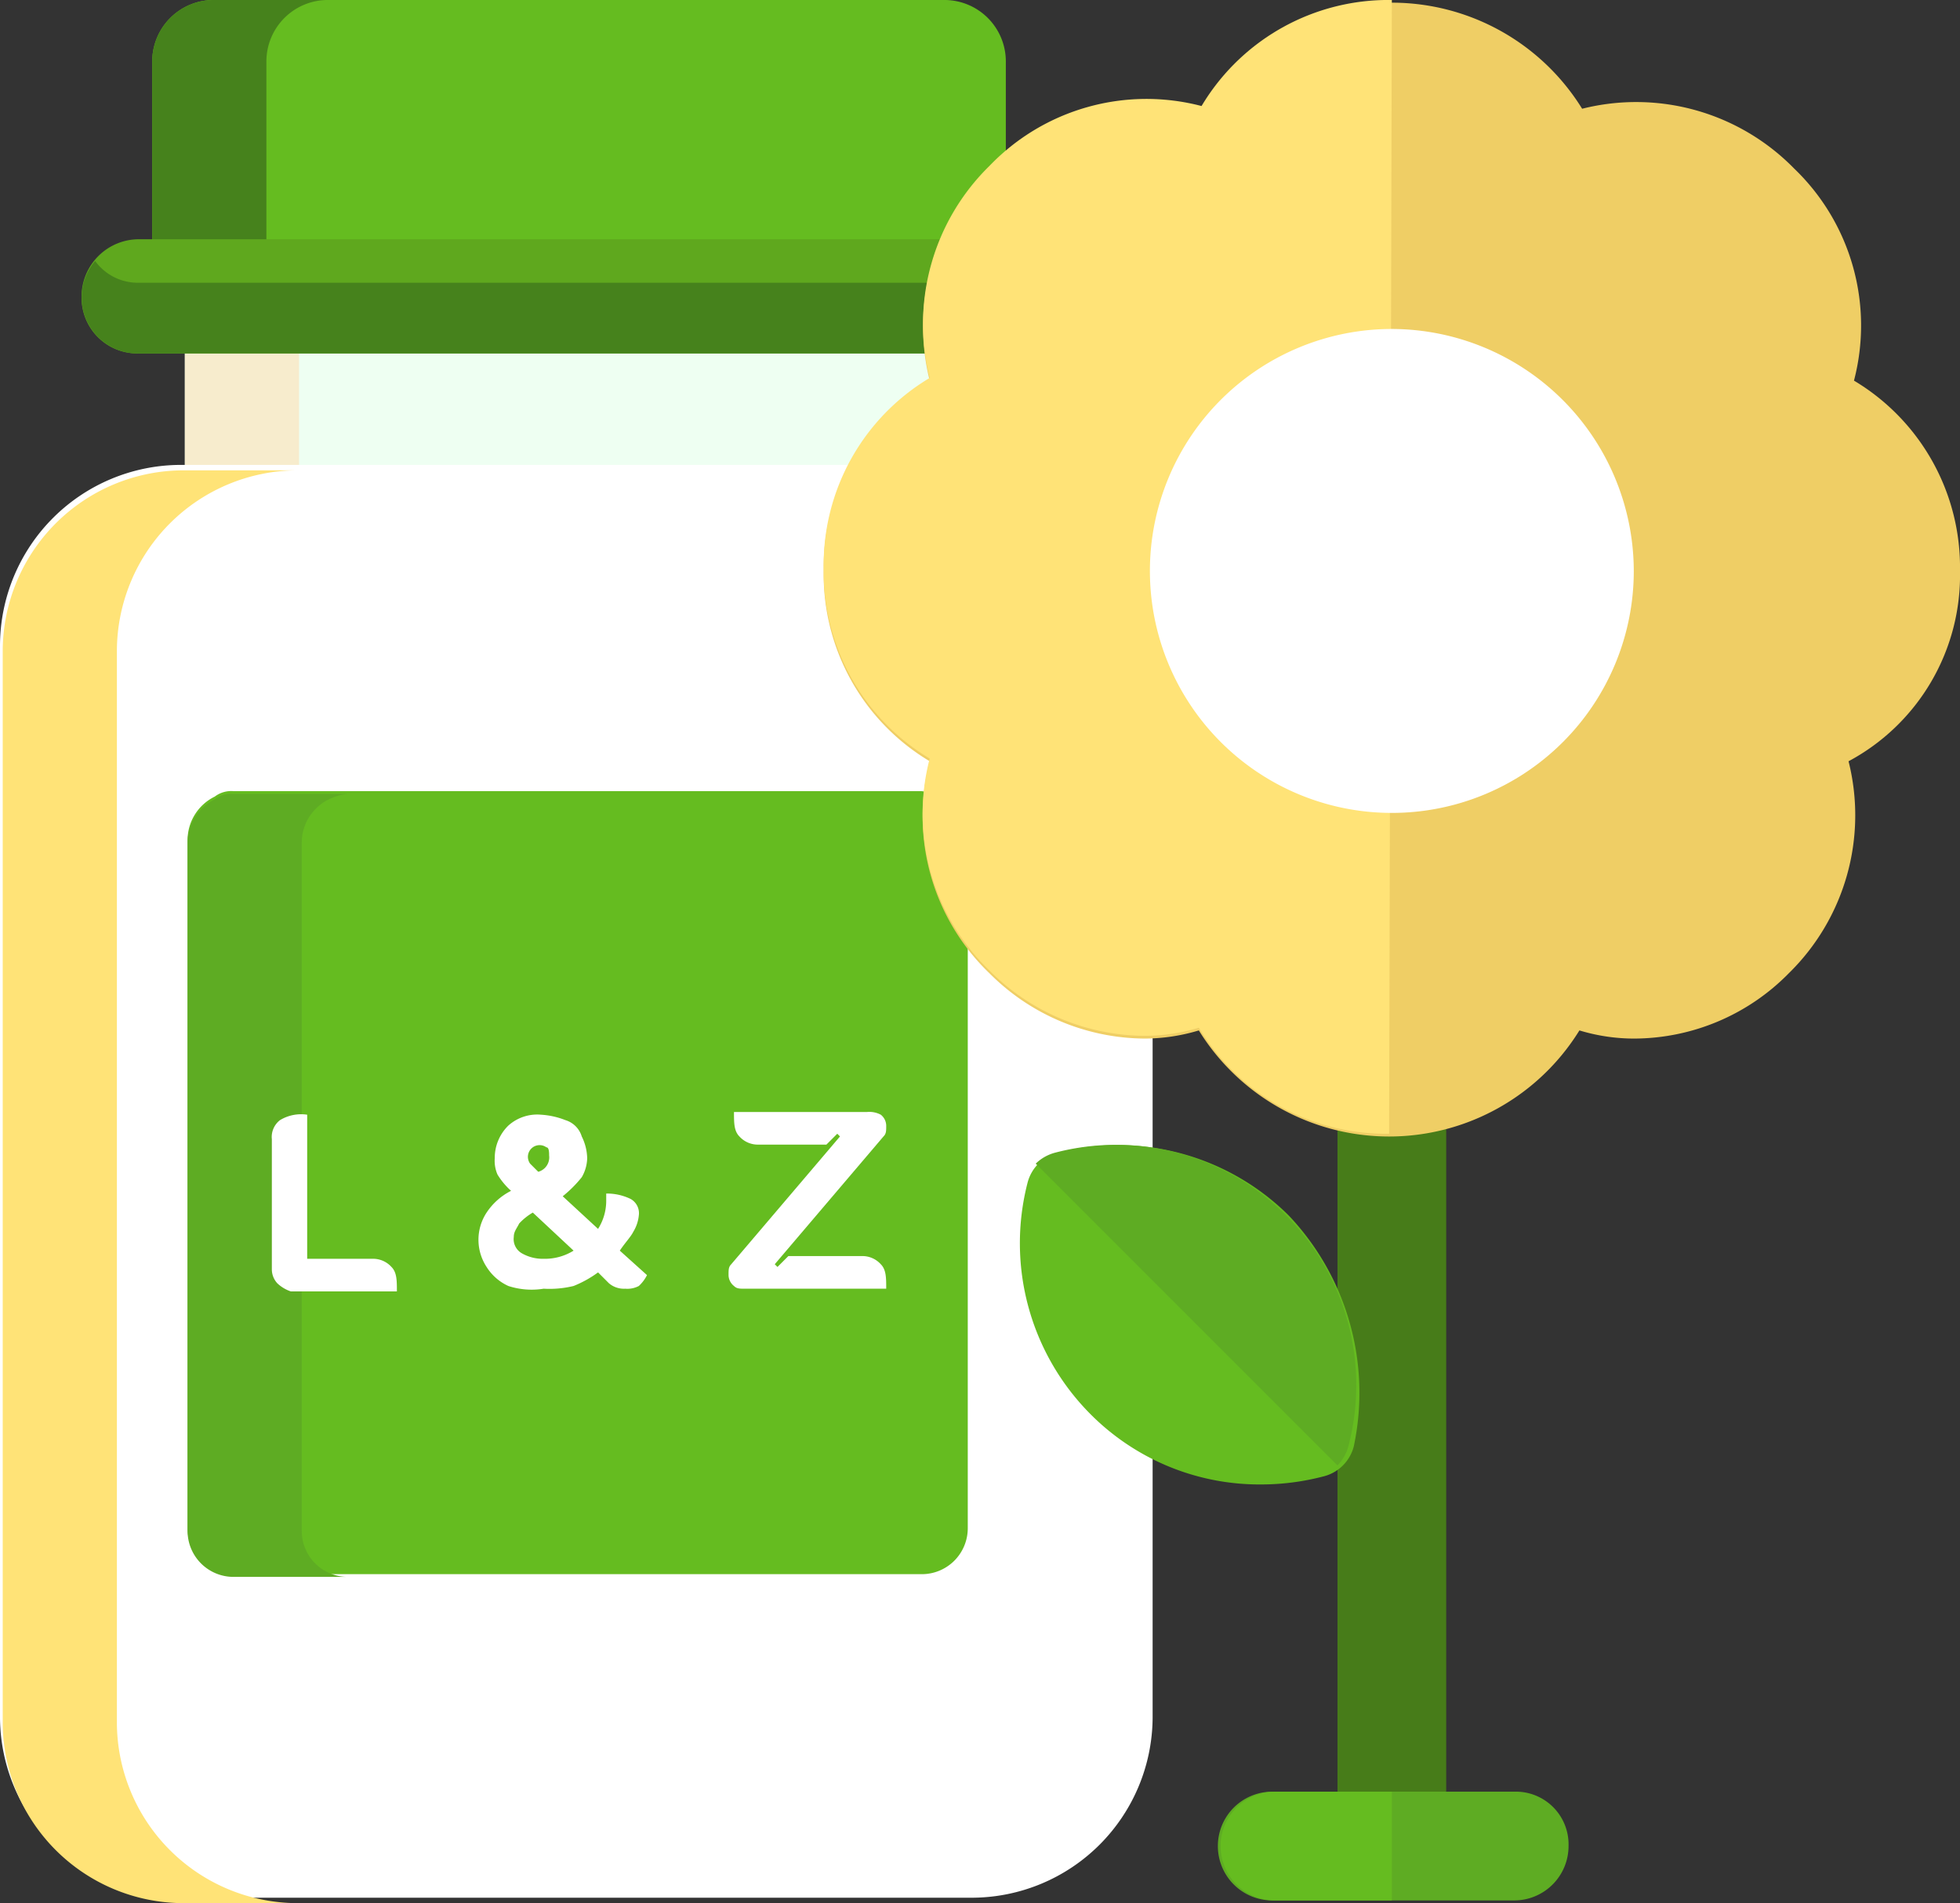 <svg xmlns="http://www.w3.org/2000/svg" viewBox="0 0 72.1 70"><rect x="0" y="0" width="72.1" height="70" fill="#333333" stroke="none"/><defs><style>.cls-1{fill:#ffcc30;}.cls-2{fill:#eefff2;}.cls-3{fill:#f7eccd;}.cls-4{fill:#fff;}.cls-5{fill:#ffe377;}.cls-6{fill:#65bc20;}.cls-7{fill:#46821c;}.cls-8{fill:#5eac23;}.cls-9{fill:#5fa81e;}.cls-10{fill:#477c19;}.cls-11{fill:#efce65;}</style></defs><g id="Layer_2" data-name="Layer 2"><g id="Слой_1" data-name="Слой 1"><path class="cls-1" d="M51.2,12.1a8.9,8.9,0,0,0,0,17.8Z"/><path class="cls-2" d="M6.8,12.6H35.7v4.8H6.8Z"/><path class="cls-3" d="M6.8,12.6H11v4.8H6.8Z"/><path class="cls-4" d="M35.8,17.1H6.6A6.66,6.66,0,0,0,0,23.7V63.2a6.66,6.66,0,0,0,6.6,6.6H35.8a6.66,6.66,0,0,0,6.6-6.6V23.7A6.59,6.59,0,0,0,35.8,17.1Z"/><path class="cls-5" d="M4.3,63.4V23.9a6.66,6.66,0,0,1,6.6-6.6H6.7A6.66,6.66,0,0,0,.1,23.9V63.4A6.66,6.66,0,0,0,6.7,70h4.2A6.66,6.66,0,0,1,4.3,63.4Z"/><path class="cls-6" d="M37,9.1V2.3A2.26,2.26,0,0,0,34.7,0H7.9A2.26,2.26,0,0,0,5.6,2.3V9.1Z"/><path class="cls-7" d="M12.1,0H7.9A2.26,2.26,0,0,0,5.6,2.3V9.1H9.8V2.3A2.26,2.26,0,0,1,12.1,0Z"/><path class="cls-6" d="M34.6,29.3a2,2,0,0,0-.7-.2H8.6a1,1,0,0,0-.7.2,1.78,1.78,0,0,0-1,1.6V56.2a1.69,1.69,0,0,0,1.7,1.7H33.9a1.69,1.69,0,0,0,1.7-1.7V30.9A1.78,1.78,0,0,0,34.6,29.3Z"/><path class="cls-8" d="M11.1,56.3V31a1.78,1.78,0,0,1,1-1.6,2,2,0,0,1,.7-.2H8.6a1,1,0,0,0-.7.2,1.78,1.78,0,0,0-1,1.6V56.3A1.69,1.69,0,0,0,8.6,58h4.2A1.69,1.69,0,0,1,11.1,56.3Z"/><path class="cls-9" d="M37.4,8.8H5.1A2.11,2.11,0,0,0,3,10.9,2.05,2.05,0,0,0,5.1,13H37.4a2.1,2.1,0,1,0,0-4.2Z"/><path class="cls-7" d="M37.4,10.4H5.1a1.94,1.94,0,0,1-1.6-.8A2.06,2.06,0,0,0,5.1,13H37.4A2.06,2.06,0,0,0,39,9.6,2.09,2.09,0,0,1,37.4,10.4Z"/><path class="cls-4" d="M10.2,47.2a.76.76,0,0,1-.2-.5V41.9a.78.78,0,0,1,.3-.7,1.5,1.5,0,0,1,1-.2v5.3h2.4a.91.91,0,0,1,.7.3c.2.2.2.5.2.9H10.7A1.33,1.33,0,0,1,10.2,47.2Z"/><path class="cls-4" d="M18.7,47.3a1.85,1.85,0,0,1-.8-.7,1.82,1.82,0,0,1,0-2,2.36,2.36,0,0,1,.9-.8,2.65,2.65,0,0,1-.5-.6,1.27,1.27,0,0,1-.1-.6,1.66,1.66,0,0,1,.5-1.2,1.59,1.59,0,0,1,1.2-.4,2.92,2.92,0,0,1,.9.2.9.9,0,0,1,.6.6,1.88,1.88,0,0,1,.2.8,1.45,1.45,0,0,1-.2.7,4.51,4.51,0,0,1-.7.7L22,45.2a1.93,1.93,0,0,0,.3-1v-.3a2,2,0,0,1,.9.2.6.6,0,0,1,.3.6,1.42,1.42,0,0,1-.2.6c-.1.2-.3.4-.5.7l1,.9a1.38,1.38,0,0,1-.3.4.9.9,0,0,1-.5.1.85.85,0,0,1-.6-.2l-.4-.4a4.05,4.05,0,0,1-.9.5,3.75,3.75,0,0,1-1.1.1A2.77,2.77,0,0,1,18.7,47.3ZM21.1,46l-1.5-1.4a2.18,2.18,0,0,0-.5.4c-.1.2-.2.3-.2.5a.6.6,0,0,0,.3.6,1.55,1.55,0,0,0,.8.2A2,2,0,0,0,21.1,46Zm-.9-3.5c0-.1,0-.3-.1-.3a.43.43,0,0,0-.6.6l.3.3A.55.55,0,0,0,20.2,42.5Z"/><path class="cls-4" d="M27,47.3a.52.52,0,0,1-.2-.4c0-.2,0-.3.1-.4l4-4.7-.1-.1-.4.4H27.9a.91.91,0,0,1-.7-.3c-.2-.2-.2-.5-.2-.9h4.9a.9.9,0,0,1,.5.1.52.52,0,0,1,.2.4c0,.2,0,.3-.1.4l-4,4.7.1.1.4-.4h2.7a.91.91,0,0,1,.7.3c.2.2.2.5.2.9H27.4C27.2,47.4,27.1,47.4,27,47.3Z"/><path class="cls-10" d="M51.2,38.5a2,2,0,0,0-2,2V65.8a2,2,0,0,0,4,0V40.5A2,2,0,0,0,51.2,38.5Z"/><path class="cls-8" d="M55.7,65.9H46.8a2,2,0,0,0,0,4h8.9a2,2,0,0,0,2-2A1.94,1.94,0,0,0,55.7,65.9Z"/><path class="cls-6" d="M51.2,65.9H46.9a2,2,0,0,0,0,4h4.3Z"/><path class="cls-11" d="M72.1,21a8,8,0,0,0-3.9-7A8,8,0,0,0,66,6.2,8.13,8.13,0,0,0,58.2,4a8.23,8.23,0,0,0-14,0,8,8,0,0,0-7.8,2.2A8.13,8.13,0,0,0,34.2,14a8,8,0,0,0-3.9,7,8,8,0,0,0,3.9,7,8,8,0,0,0,2.2,7.8,8.12,8.12,0,0,0,5.7,2.4,6.93,6.93,0,0,0,2-.3,8.23,8.23,0,0,0,14,0,6.93,6.93,0,0,0,2,.3,8,8,0,0,0,5.7-2.4A8.13,8.13,0,0,0,68,28,7.76,7.76,0,0,0,72.1,21Z"/><path class="cls-5" d="M51.2,0a8,8,0,0,0-7,3.9,8,8,0,0,0-7.8,2.2,8.13,8.13,0,0,0-2.2,7.8,8,8,0,0,0-3.9,7,8,8,0,0,0,3.9,7,8,8,0,0,0,2.2,7.8,8.12,8.12,0,0,0,5.7,2.4,6.93,6.93,0,0,0,2-.3,8,8,0,0,0,7,3.9L51.2,0Z"/><path class="cls-4" d="M51.2,12.1A8.9,8.9,0,1,0,60.1,21,8.92,8.92,0,0,0,51.2,12.1Z"/><path class="cls-6" d="M47.4,44.7a8.91,8.91,0,0,0-8.5-2.3,1.53,1.53,0,0,0-1.1,1.1A8.91,8.91,0,0,0,40.1,52a8.77,8.77,0,0,0,6.3,2.6,9.08,9.08,0,0,0,2.3-.3,1.53,1.53,0,0,0,1.1-1.1A9.48,9.48,0,0,0,47.4,44.7Z"/><path class="cls-8" d="M38.8,42.4a1.61,1.61,0,0,0-.7.4L49.2,53.9a1.61,1.61,0,0,0,.4-.7A8.84,8.84,0,0,0,38.8,42.4Z"/></g></g></svg>